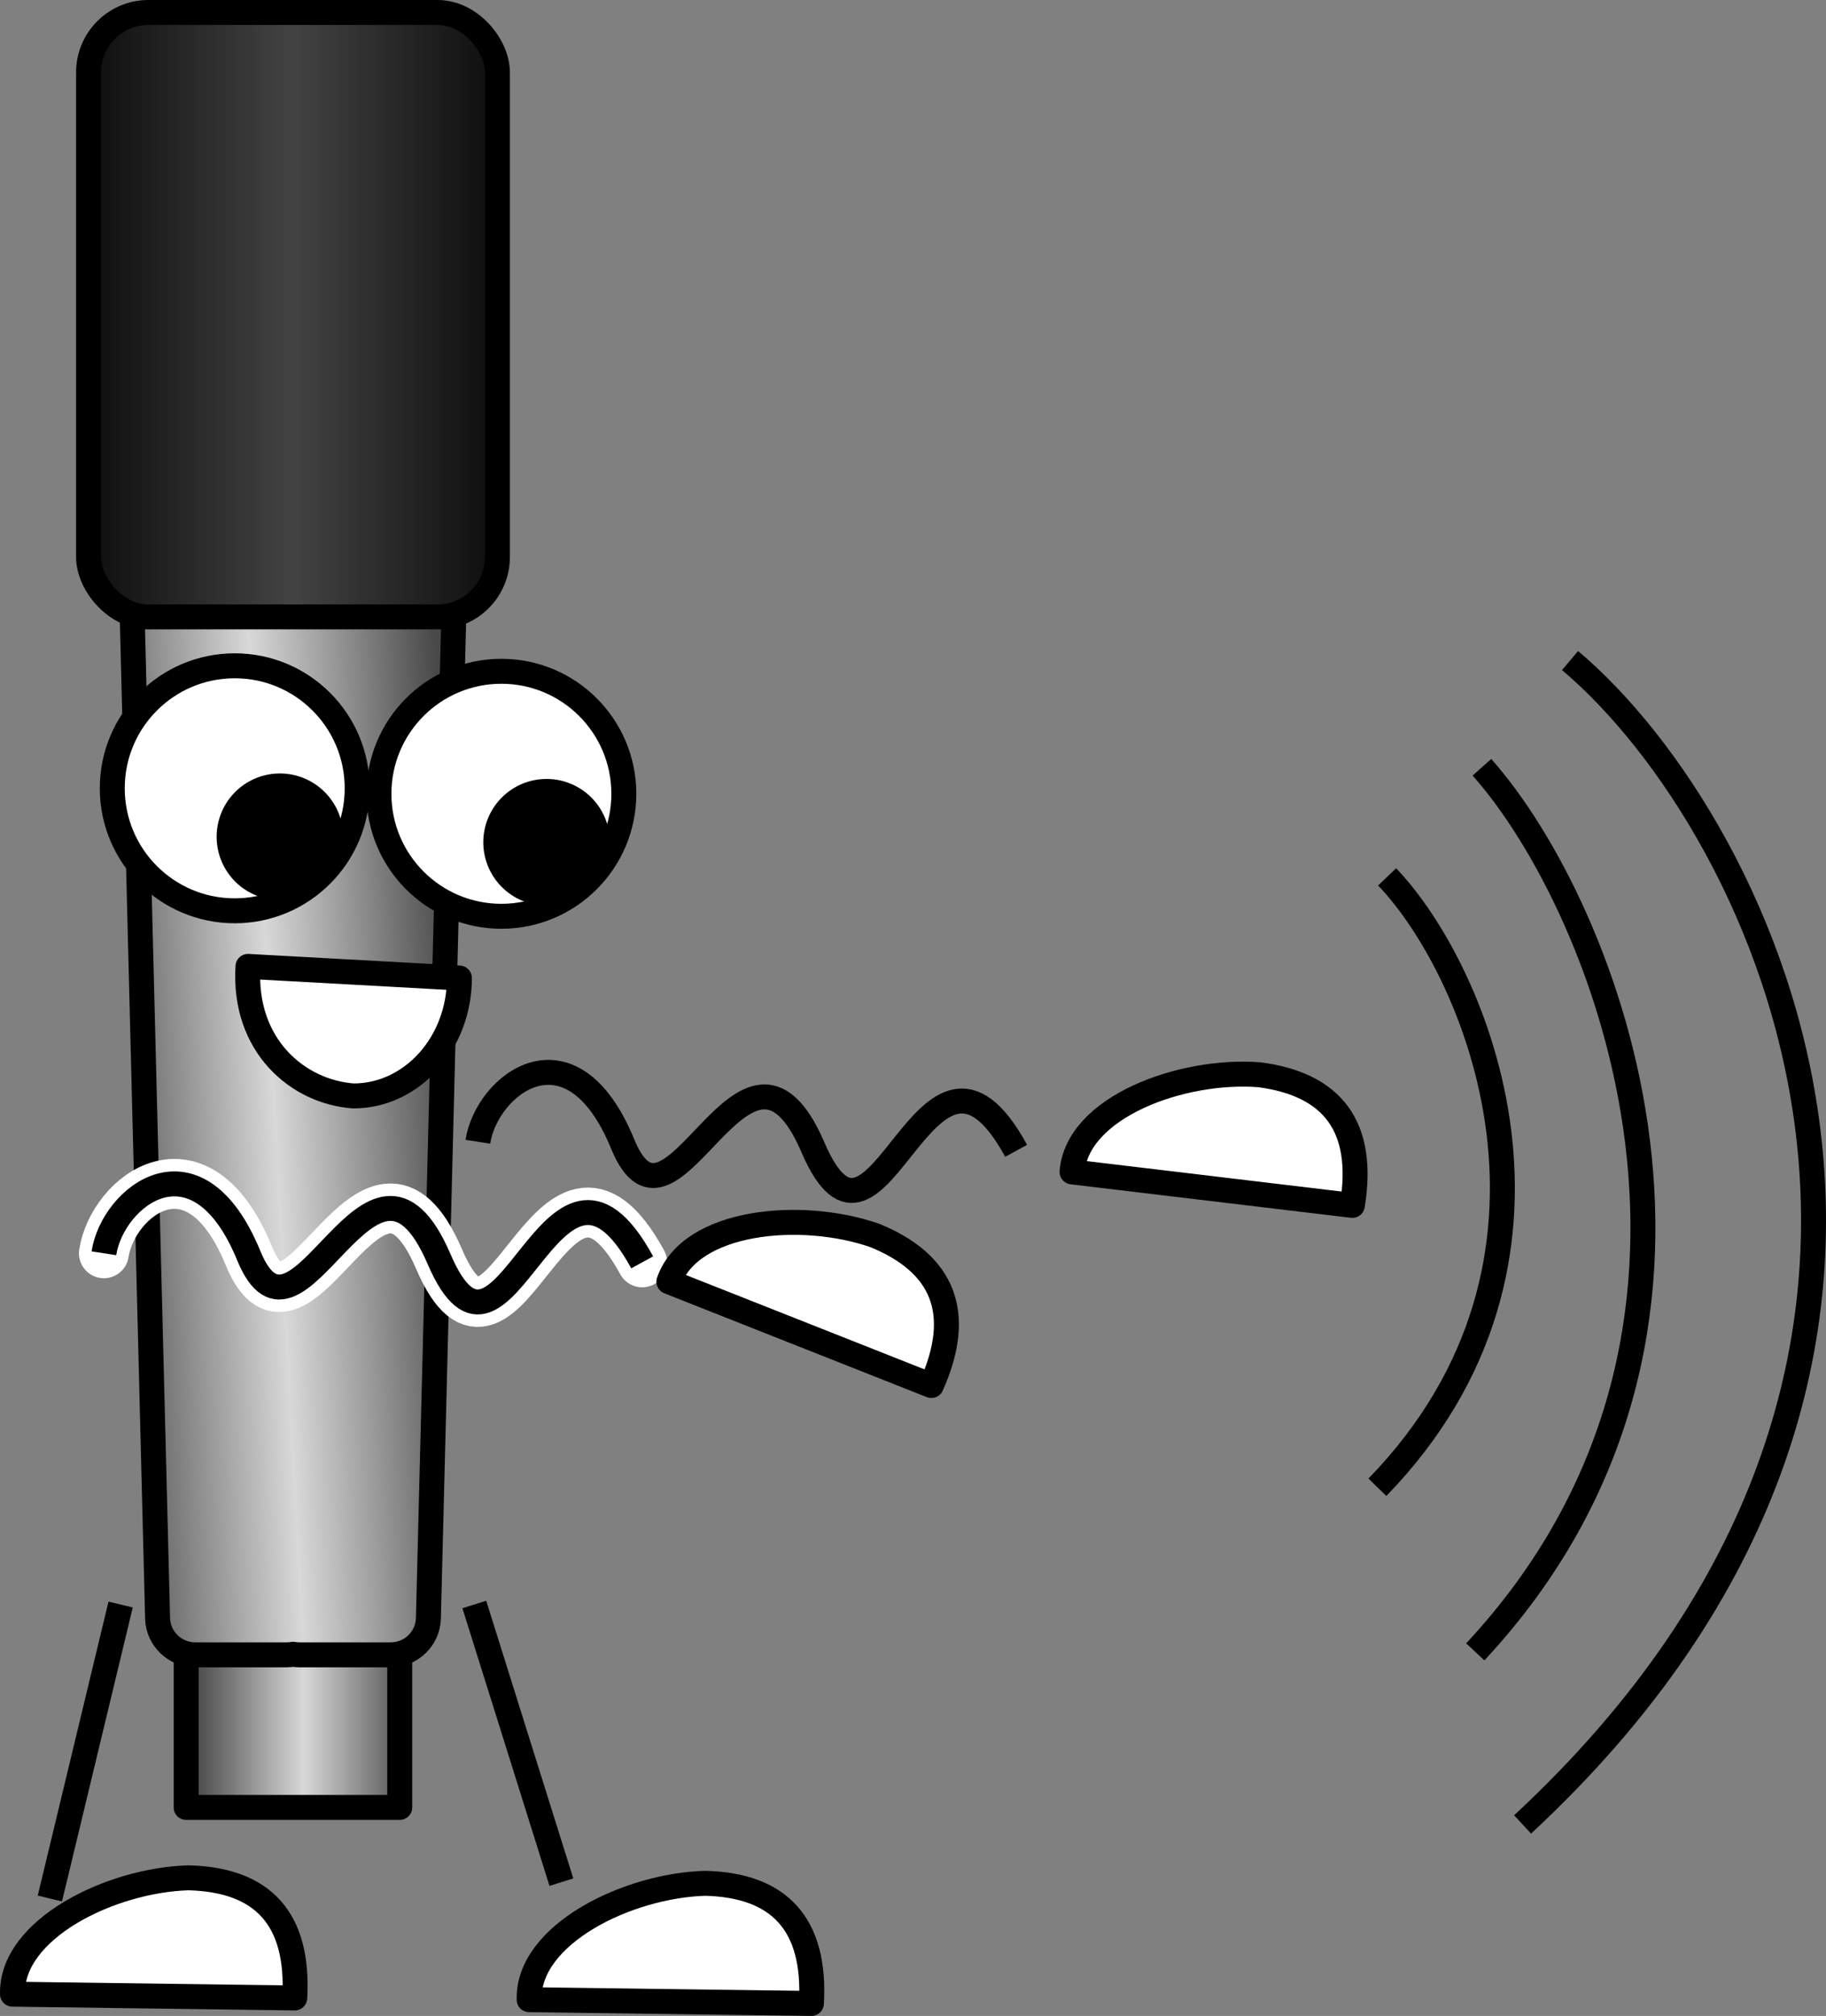 <svg xmlns="http://www.w3.org/2000/svg" xmlns:xlink="http://www.w3.org/1999/xlink" viewBox="0 0 182.97 201.92" version="1.0"><rect x="0" y="0" width="182.97" height="201.92" fill="#808080" stroke="none"/><defs><linearGradient id="a"><stop stop-color="#494949" offset="0"/><stop stop-color="#d8d8d8" offset=".5"/><stop stop-color="#494949" offset="1"/></linearGradient><linearGradient id="d" y2="237.09" gradientUnits="userSpaceOnUse" y1="237.09" x2="134.74" x1="91"><stop stop-color="#0a0a0a" offset="0"/><stop stop-color="#434343" offset=".5"/><stop stop-color="#0a0a0a" offset="1"/></linearGradient><linearGradient id="c" x1="94" xlink:href="#a" gradientUnits="userSpaceOnUse" x2="131.16" y1="349.09" y2="347.09"/><linearGradient id="b" x1="103" xlink:href="#a" gradientUnits="userSpaceOnUse" x2="124.95" y1="382.09" y2="382.09"/></defs><g transform="translate(-83.547 -208.53)"><path stroke-linejoin="round" stroke="#000" stroke-linecap="round" stroke-width="2.5" fill="url(#b)" d="M102.2 367.55h21.403v22.014H102.2z"/><path stroke-linejoin="round" d="M99.471 231.19c-2.033 0-3.625 1.612-3.574 3.63l3.44 135.81c.052 2.02 1.732 3.65 3.765 3.65h9.173c.214 0 .427-.022.63-.056.203.034.417.057.63.057h9.174c2.032 0 3.713-1.63 3.764-3.65l3.44-135.81c.051-2.02-1.541-3.631-3.574-3.631H99.471z" stroke="#000" stroke-linecap="round" stroke-width="2.5" fill="url(#c)"/><rect stroke-linejoin="round" rx="6" ry="6" height="60.54" width="40.971" stroke="#000" stroke-linecap="round" y="209.78" x="92.419" stroke-width="2.5" fill="url(#d)"/><g stroke-linejoin="round" stroke="#000" stroke-linecap="round" stroke-width="5.222" fill="#fff"><path d="M119.337 287.487c0 6.777-5.494 12.27-12.27 12.27s-12.27-5.493-12.27-12.27 5.494-12.27 12.27-12.27 12.27 5.494 12.27 12.27zM146.057 288.037c0 6.777-5.494 12.27-12.27 12.27s-12.27-5.493-12.27-12.27 5.494-12.27 12.27-12.27 12.27 5.494 12.27 12.27z" stroke-width="2.5"/></g><g stroke-linejoin="round" stroke="#000" stroke-linecap="round" stroke-width="5.222"><path d="M116.687 292.343a5.09 5.09 0 11-10.182 0 5.09 5.09 0 0110.182 0zM143.407 292.893a5.09 5.09 0 11-10.182 0 5.09 5.09 0 0110.182 0z" stroke-width="2.5"/></g><path stroke-linejoin="round" d="M129.58 306.49c0 6.519-4.757 11.81-10.618 11.81-5.549-.392-11.069-5.034-10.566-12.976l21.184 1.166zM84.799 408.27c-.182-6.516 9.832-11.437 17.648-11.655 7.41.186 11.085 4.075 10.635 12.033l-28.284-.378z" stroke="#000" stroke-linecap="round" stroke-width="2.5" fill="#fff"/><path stroke-linejoin="round" d="M88.544 398.69l7.09-29.447" stroke="#000" stroke-width="2.5" fill="none"/><path stroke-linejoin="round" d="M136.57 408.82c-.182-6.516 9.832-11.437 17.648-11.655 7.41.186 11.085 4.075 10.635 12.033l-28.284-.378z" stroke="#000" stroke-linecap="round" stroke-width="2.5" fill="#fff"/><path stroke-linejoin="round" d="M139.8 397.05l-8.725-27.811" stroke="#000" stroke-width="2.5" fill="none"/><path stroke-linejoin="round" d="M190.97 325.91c.506-6.5 10.982-10.337 18.778-9.73 7.35.965 10.595 5.22 9.309 13.085l-28.087-3.355z" stroke="#000" stroke-linecap="round" stroke-width="2.5" fill="#fff"/><path stroke="#000" stroke-width="2.5" fill="none" d="M131.43 322.89c.886-5.746 9.353-12.346 14.52.245 4.935 12.026 12.25-15.52 19.058.321 6.568 15.285 11.271-16.29 20.361.343"/><path d="M93.957 334.06c.886-5.746 9.353-12.346 14.52.245 4.935 12.026 12.25-15.52 19.058.321 6.568 15.285 11.271-16.29 20.361.343" stroke="#fff" stroke-linecap="round" stroke-width="5" fill="none"/><path stroke="#000" stroke-width="2.5" fill="none" d="M93.957 334.06c.886-5.746 9.353-12.346 14.52.245 4.935 12.026 12.25-15.52 19.058.321 6.568 15.285 11.271-16.29 20.361.343"/><path stroke-linejoin="round" d="M150.57 336.9c2.146-6.156 13.255-7.196 20.638-4.622 6.86 2.807 8.914 7.749 5.665 15.027l-26.3-10.4z" stroke="#000" stroke-linecap="round" stroke-width="2.5" fill="#fff"/><path stroke="#000" stroke-width="2.5" fill="none" d="M222.54 296.36c9.059 9.456 21.134 38.376-.974 61.136M232.04 285.38c12.49 14.049 29.316 56.431-.666 88.603M240.87 274.69c19.759 16.692 45.408 70.015-4.756 116.58"/></g></svg>